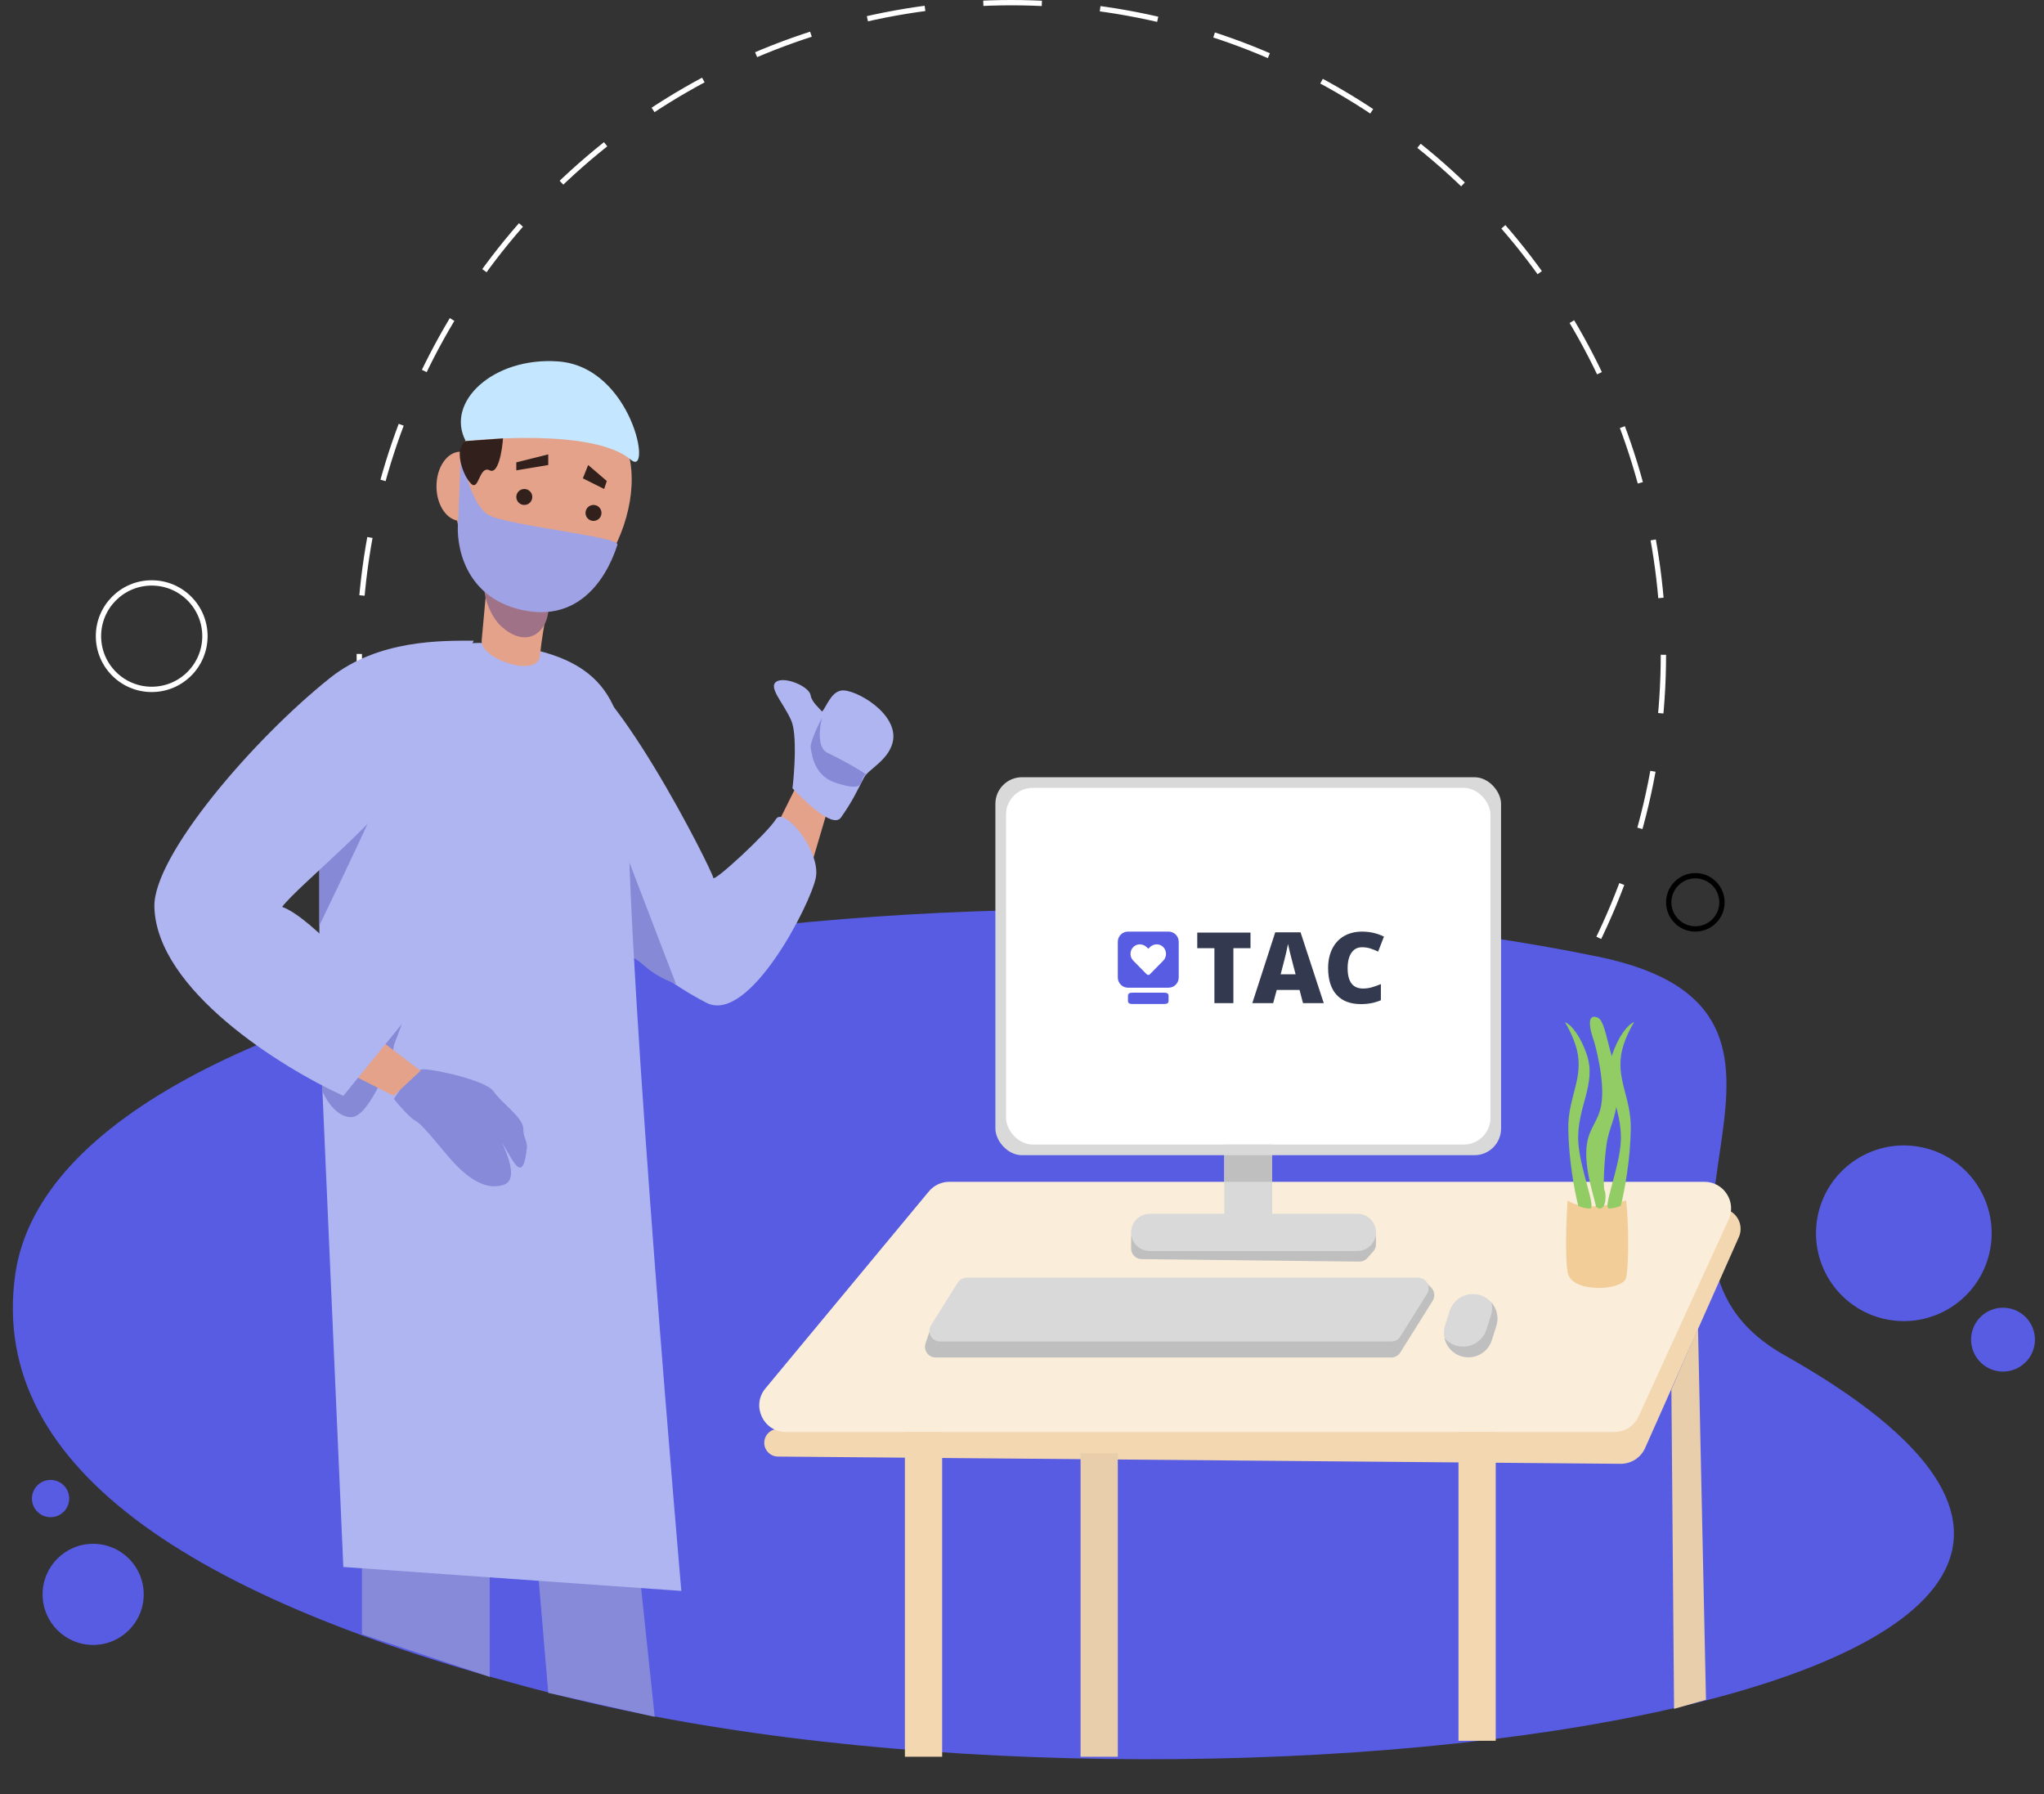 <svg width="384" height="337" viewBox="0 0 384 337" fill="none" xmlns="http://www.w3.org/2000/svg">
<rect x="0" y="0" width="384" height="337" fill="#333333" stroke="none"/>
<circle cx="190" cy="123" r="122.5" stroke="white" stroke-dasharray="11 11"/>
<path d="M335.279 254.585C450.355 319.418 225.051 348.732 105.556 318.576C38.091 301.55 -2.235 276.525 2.841 239.556C11.041 179.833 186.776 156.371 300.246 179.714C351.219 190.2 299.635 234.503 335.279 254.585Z" fill="#575CE3"/>
<path d="M304.453 274.972L146.149 273.614C144.517 273.6 143.304 272.1 143.631 270.501C143.834 269.51 144.594 268.727 145.58 268.496L322.288 227.104C324.696 226.54 327 228.367 327 230.84C327 231.376 326.887 231.907 326.669 232.398L309.065 272.003C308.256 273.823 306.445 274.989 304.453 274.972Z" fill="#F2D7B1"/>
<path d="M143.798 260.807L174.5 223.807C175.45 222.662 176.861 222 178.348 222H320.214C323.856 222 326.276 225.768 324.761 229.08L307.836 266.08C307.022 267.859 305.245 269 303.289 269H147.646C143.412 269 141.094 264.066 143.798 260.807Z" fill="#FAEDDA"/>
<path d="M67.999 307V294.353V286.853L119.499 289.353L123 322.5L103 318L100.999 294.353H91.999V315L67.999 307Z" fill="#878AD9"/>
<path d="M149.506 147.886L145.194 156.556L152.795 161.222L155.272 152.832L149.506 147.886Z" fill="#E4A28A"/>
<path d="M133.999 164.891C133.999 163.891 113.762 123.391 105.262 124.891C96.762 126.391 107.462 156.691 108.262 163.891C109.262 172.891 124.762 184.391 132.762 188.391C140.762 192.391 152.262 169.891 153.262 164.891C154.262 159.891 147.262 151.391 145.762 153.891C144.262 156.391 133.999 165.891 133.999 164.891Z" fill="#AFB5F1"/>
<path d="M115.499 178.852C121.499 179.852 119.73 182.061 126.999 184.852L115.499 154.852L115.499 178.852Z" fill="#868AD6"/>
<path d="M64.499 294.352L59.999 191.852L59.999 145.352C65.059 127.957 78.658 119.204 94.139 121.004C113.952 123.308 117.999 131.794 117.999 150.852C117.999 183.852 127.999 298.852 127.999 298.852L64.499 294.352Z" fill="#AFB5F1"/>
<path d="M59.999 173.853C64.999 163.519 74.999 142.453 74.999 140.853L59.999 154.853V173.853Z" fill="#868AD6"/>
<path d="M65.999 209.853C69.499 209.853 73.999 197.953 73.999 196.353L75.499 192.353L60.999 193.353L60.499 204.853C60.499 204.853 62.499 209.853 65.999 209.853Z" fill="#868AD6"/>
<path d="M79.555 200.853C77.888 200.853 75.156 204.573 73.999 206.433C74.925 207.596 77.055 210.06 78.166 210.618C79.555 211.316 83.721 216.897 85.805 218.989C87.888 221.082 91.36 223.872 94.832 222.477C98.305 221.082 92.749 212.014 94.832 215.501C96.499 218.292 98.305 222.477 98.999 215.501C98.999 214.106 98.305 213.688 98.305 212.014C98.305 209.921 94.138 207.131 92.749 205.038C91.36 202.945 81.638 200.853 79.555 200.853Z" fill="#878AD9"/>
<path d="M78.999 201.147L72.052 195.853L66.999 202.323L73.946 205.853L78.999 201.147Z" fill="#E4A28A"/>
<path d="M116.646 81.595C110.2 70.101 93.717 70.41 87.705 82.137C81.887 93.484 87.475 110.81 98.069 114.27C110.368 118.288 123.888 94.507 116.646 81.595Z" fill="#E4A28A"/>
<path d="M90.489 120.304L92.023 103.545L103.753 110.022C103.753 110.022 101.952 117.655 101.447 123.159C101.054 127.456 90.167 123.813 90.489 120.304Z" fill="#E4A28A"/>
<path d="M94.166 117.654C92.091 115.77 90.707 111.766 91.053 110C95.203 110.589 103.415 111.703 103 115C102.481 119.121 98.705 121.776 94.166 117.654Z" fill="#A07287"/>
<circle cx="98.499" cy="93.353" r="1.5" fill="#31201B"/>
<circle cx="111.499" cy="96.353" r="1.5" fill="#31201B"/>
<path d="M102.999 87.353L96.999 88.353V86.853L102.999 85.353V87.353Z" fill="#31201B"/>
<path d="M110.499 87.353L109.499 89.853L113.499 91.853L113.999 90.353L110.499 87.353Z" fill="#31201B"/>
<ellipse cx="86.499" cy="91.353" rx="4.5" ry="6.5" fill="#E4A28A"/>
<path d="M118.499 86.352C111.499 80.352 89.019 82.68 87.499 82.852C83.595 75.567 92.621 67.02 104.839 67.89C118.805 68.884 122.615 89.88 118.499 86.352Z" fill="#C4E6FE"/>
<path d="M91.755 96.721C88.867 95.091 87.114 88.228 86.599 85L86.083 97.741C85.567 102.327 87.217 112.112 97.943 114.558C111.35 117.616 115.475 103.856 115.991 102.327C116.506 100.798 95.365 98.76 91.755 96.721Z" fill="#9FA2E5"/>
<path d="M91.999 88.353C93.599 89.153 94.332 84.686 94.499 82.353L87.499 82.853C87.332 82.853 86.899 83.153 86.499 84.353C85.999 85.853 86.999 89.353 88.499 90.853C89.999 92.353 89.999 87.353 91.999 88.353Z" fill="#31201B"/>
<path d="M64.502 205.853C52.836 200.519 29.402 185.953 29.002 170.353C28.757 160.777 47.562 138.861 61.999 127.353C71.083 120.111 82.999 120.352 88.999 120.353L75.502 146.353C73.502 152.353 55.999 166.353 53.002 170.353C58.602 172.353 70.336 185.853 75.502 192.353L64.502 205.853Z" fill="#AFB5F1"/>
<path d="M148.665 135.39C149.743 137.942 149.258 144.919 148.881 148.089C150.578 149.811 156.395 155.851 158.003 153.554C160.269 150.318 160.953 148.67 162.339 146.036C163.131 144.53 166.817 142.866 167.686 139.514C169.081 134.128 160.585 129.328 158.062 129.713C156.043 130.021 155.183 132.981 154.426 133.663C154.062 133.152 152.487 131.921 152.284 130.594C152.031 128.935 147.383 126.982 145.827 128.068C144.271 129.154 147.318 132.2 148.665 135.39Z" fill="#AFB5F1"/>
<path d="M155.409 141.387C153.499 140.496 153.952 136.683 154.417 134.887C153.638 136.238 152.175 139.566 152.299 140.383C152.52 141.828 152.958 145.746 157.012 147.055C163.23 149.062 161.104 146.43 162.679 145.451C161.292 144.431 157.318 142.278 155.409 141.387Z" fill="#868AD6"/>
<rect x="187" y="146" width="95" height="71" rx="5" fill="#D9D9D9"/>
<rect x="189" y="148" width="91" height="67" rx="5" fill="white"/>
<rect x="230" y="215" width="9" height="15" fill="#D9D9D9"/>
<rect x="230" y="217" width="9" height="5" fill="#BFBFBF"/>
<path d="M174.587 250.24C174.838 249.486 175.511 248.953 176.301 248.88L266.566 240.586C267.158 240.531 267.743 240.743 268.163 241.163L268.874 241.874C269.533 242.533 269.649 243.56 269.154 244.35L263.068 254.062C262.703 254.646 262.062 255 261.374 255H175.775C174.41 255 173.446 253.663 173.877 252.368L174.587 250.24Z" fill="#BFBFBF"/>
<path d="M212.5 232.5C212.5 231.395 213.395 230.5 214.5 230.5H256.5C257.605 230.5 258.5 231.395 258.5 232.5V233.74C258.5 234.23 258.32 234.702 257.995 235.068L256.885 236.318C256.5 236.751 255.946 236.996 255.367 236.99L214.477 236.523C213.382 236.51 212.5 235.618 212.5 234.523V232.5Z" fill="#BFBFBF"/>
<path d="M179.932 240.938C180.297 240.354 180.938 240 181.626 240H266.387C267.958 240 268.916 241.73 268.081 243.062L263.068 251.062C262.703 251.646 262.062 252 261.374 252H176.613C175.042 252 174.084 250.27 174.919 248.938L179.932 240.938Z" fill="#D9D9D9"/>
<path d="M272.325 246.3C273.058 243.986 275.46 242.638 277.817 243.219C280.398 243.856 281.904 246.542 281.102 249.077L280.258 251.746C279.526 254.06 277.123 255.408 274.767 254.827C272.185 254.19 270.679 251.504 271.481 248.97L272.325 246.3Z" fill="#D9D9D9"/>
<path fill-rule="evenodd" clip-rule="evenodd" d="M271.374 251.354C271.741 253 273.003 254.392 274.766 254.827C277.122 255.408 279.525 254.06 280.257 251.746L281.102 249.077C281.602 247.496 281.205 245.856 280.208 244.692C280.378 245.455 280.356 246.273 280.102 247.077L279.257 249.746C278.525 252.06 276.122 253.408 273.766 252.827C272.795 252.587 271.975 252.057 271.374 251.354Z" fill="#BFBFBF"/>
<path d="M212.949 229.779C213.57 228.68 214.734 228 215.996 228H255.004C257.683 228 259.369 230.888 258.051 233.221C257.43 234.32 256.266 235 255.004 235H215.996C213.317 235 211.631 232.112 212.949 229.779Z" fill="#D9D9D9"/>
<rect x="203" y="273" width="7" height="57" fill="#E8CEAB"/>
<rect x="170" y="269" width="7" height="61" fill="#F2D7B1"/>
<rect x="274" y="269" width="7" height="58" fill="#F2D7B1"/>
<path d="M314 261L319 249.5L320.5 319.298L314.5 321L314 261Z" fill="#E8CEAB"/>
<path d="M219.536 187.537V187.058C219.536 186.531 219.107 186.474 218.582 186.474H212.861C212.335 186.474 211.907 186.531 211.907 187.058V187.537H219.536ZM219.536 185.535C220.59 185.535 221.443 184.678 221.443 183.619V176.915C221.443 175.857 220.59 175 219.536 175H211.907C210.853 175 210 175.857 210 176.915V183.619C210 184.678 210.853 185.535 211.907 185.535H219.536ZM215.721 183.14C215.609 183.14 215.505 183.095 215.427 183.017L212.902 180.454C212.172 179.71 212.213 178.475 213.032 177.787C213.747 177.188 214.809 177.297 215.464 177.963L215.721 178.221L215.979 177.963C216.634 177.297 217.696 177.188 218.411 177.787C219.23 178.475 219.271 179.71 218.541 180.454L216.016 183.017C215.938 183.095 215.833 183.14 215.721 183.14ZM218.582 188.601C219.107 188.601 219.536 188.544 219.536 188.016V187.537H211.907V188.016C211.907 188.544 212.336 188.601 212.861 188.601H218.582Z" fill="#575CE3"/>
<path d="M231.714 188.438V178.117H234.927V175.19H224.925V178.117H228.148V188.438H231.714ZM239.186 188.438L239.854 185.956H244.141L244.791 188.438H248.691L244.331 175.136H239.574L235.268 188.438H239.186ZM243.401 183.019H240.594C241.141 180.941 241.495 179.549 241.654 178.842C241.814 178.135 241.921 177.628 241.974 177.32C242.035 177.652 242.16 178.202 242.349 178.969C242.539 179.736 242.7 180.361 242.832 180.845L243.401 183.019H243.401ZM255.685 188.619C257.075 188.619 258.321 188.375 259.422 187.886V184.859C258.868 185.089 258.318 185.285 257.77 185.448C257.222 185.611 256.657 185.693 256.073 185.693C254.141 185.693 253.175 184.418 253.175 181.869C253.175 180.642 253.413 179.68 253.888 178.983C254.364 178.285 255.026 177.936 255.874 177.936C256.434 177.936 256.957 178.014 257.445 178.171C257.933 178.329 258.42 178.522 258.907 178.752L260 175.933C258.7 175.311 257.336 175 255.91 175C254.604 175 253.468 175.28 252.502 175.838C251.536 176.397 250.796 177.196 250.282 178.235C249.767 179.274 249.51 180.479 249.51 181.851C249.51 184.043 250.041 185.72 251.103 186.88C252.166 188.04 253.692 188.619 255.685 188.619Z" fill="#33394F"/>
<circle cx="357.666" cy="231.666" r="16.5" transform="rotate(12.436 357.666 231.666)" fill="#575CE3"/>
<circle cx="28.5" cy="119.5" r="10" stroke="white"/>
<circle cx="318.5" cy="169.5" r="5" stroke="black"/>
<circle cx="376.3" cy="251.648" r="6" transform="rotate(12.436 376.3 251.648)" fill="#575CE3"/>
<circle cx="17.5" cy="299.5" r="9.5" fill="#575CE3"/>
<circle cx="9.5" cy="281.5" r="3.5" fill="#575CE3"/>
<path d="M294.5 239C293.858 235 294.5 225.5 294.5 225.5C297.3 227.5 303 226.333 305.5 225.5C306 230 306 237.5 305.5 240C305 242.5 295.142 243 294.5 239Z" fill="#F2CD98"/>
<path d="M294.628 212.019C294.707 217.8 295.778 223.686 296.511 226.519C296.824 226.686 297.703 227.019 298.707 227.019C299.963 227.019 296.791 219.569 296.511 214.519C296.15 208.027 300.037 203.741 298.08 198.019C297.042 194.986 295.36 192.519 294 192.019C294.418 192.686 295.62 194.82 296.197 197.019C297.633 202.499 294.546 206.082 294.628 212.019Z" fill="#91CC65"/>
<path d="M306.372 212C306.293 217.781 305.222 223.667 304.489 226.5C304.176 226.667 303.297 227 302.293 227C301.037 227 304.209 219.55 304.489 214.5C304.85 208.008 300.963 203.722 302.92 198C303.958 194.967 305.64 192.5 307 192C306.582 192.667 305.38 194.801 304.803 197C303.367 202.48 306.454 206.063 306.372 212Z" fill="#91CC65"/>
<path d="M298.164 214.673C297.354 219.338 299.814 225.683 299.814 226.684C301.794 228.186 301.794 224.182 301.464 223.681C301.134 223.181 301.354 218.469 301.794 215.173C302.244 211.792 303.589 210.071 303.774 206.665C303.976 202.921 303.473 200.764 302.454 197.156C301.771 194.737 301.256 191.596 300.144 191.15C297.325 190.019 299.484 195.654 299.484 195.654C299.484 195.654 301.656 203.024 300.804 207.666C300.276 210.542 298.663 211.792 298.164 214.673Z" fill="#91CC65"/>
</svg>
